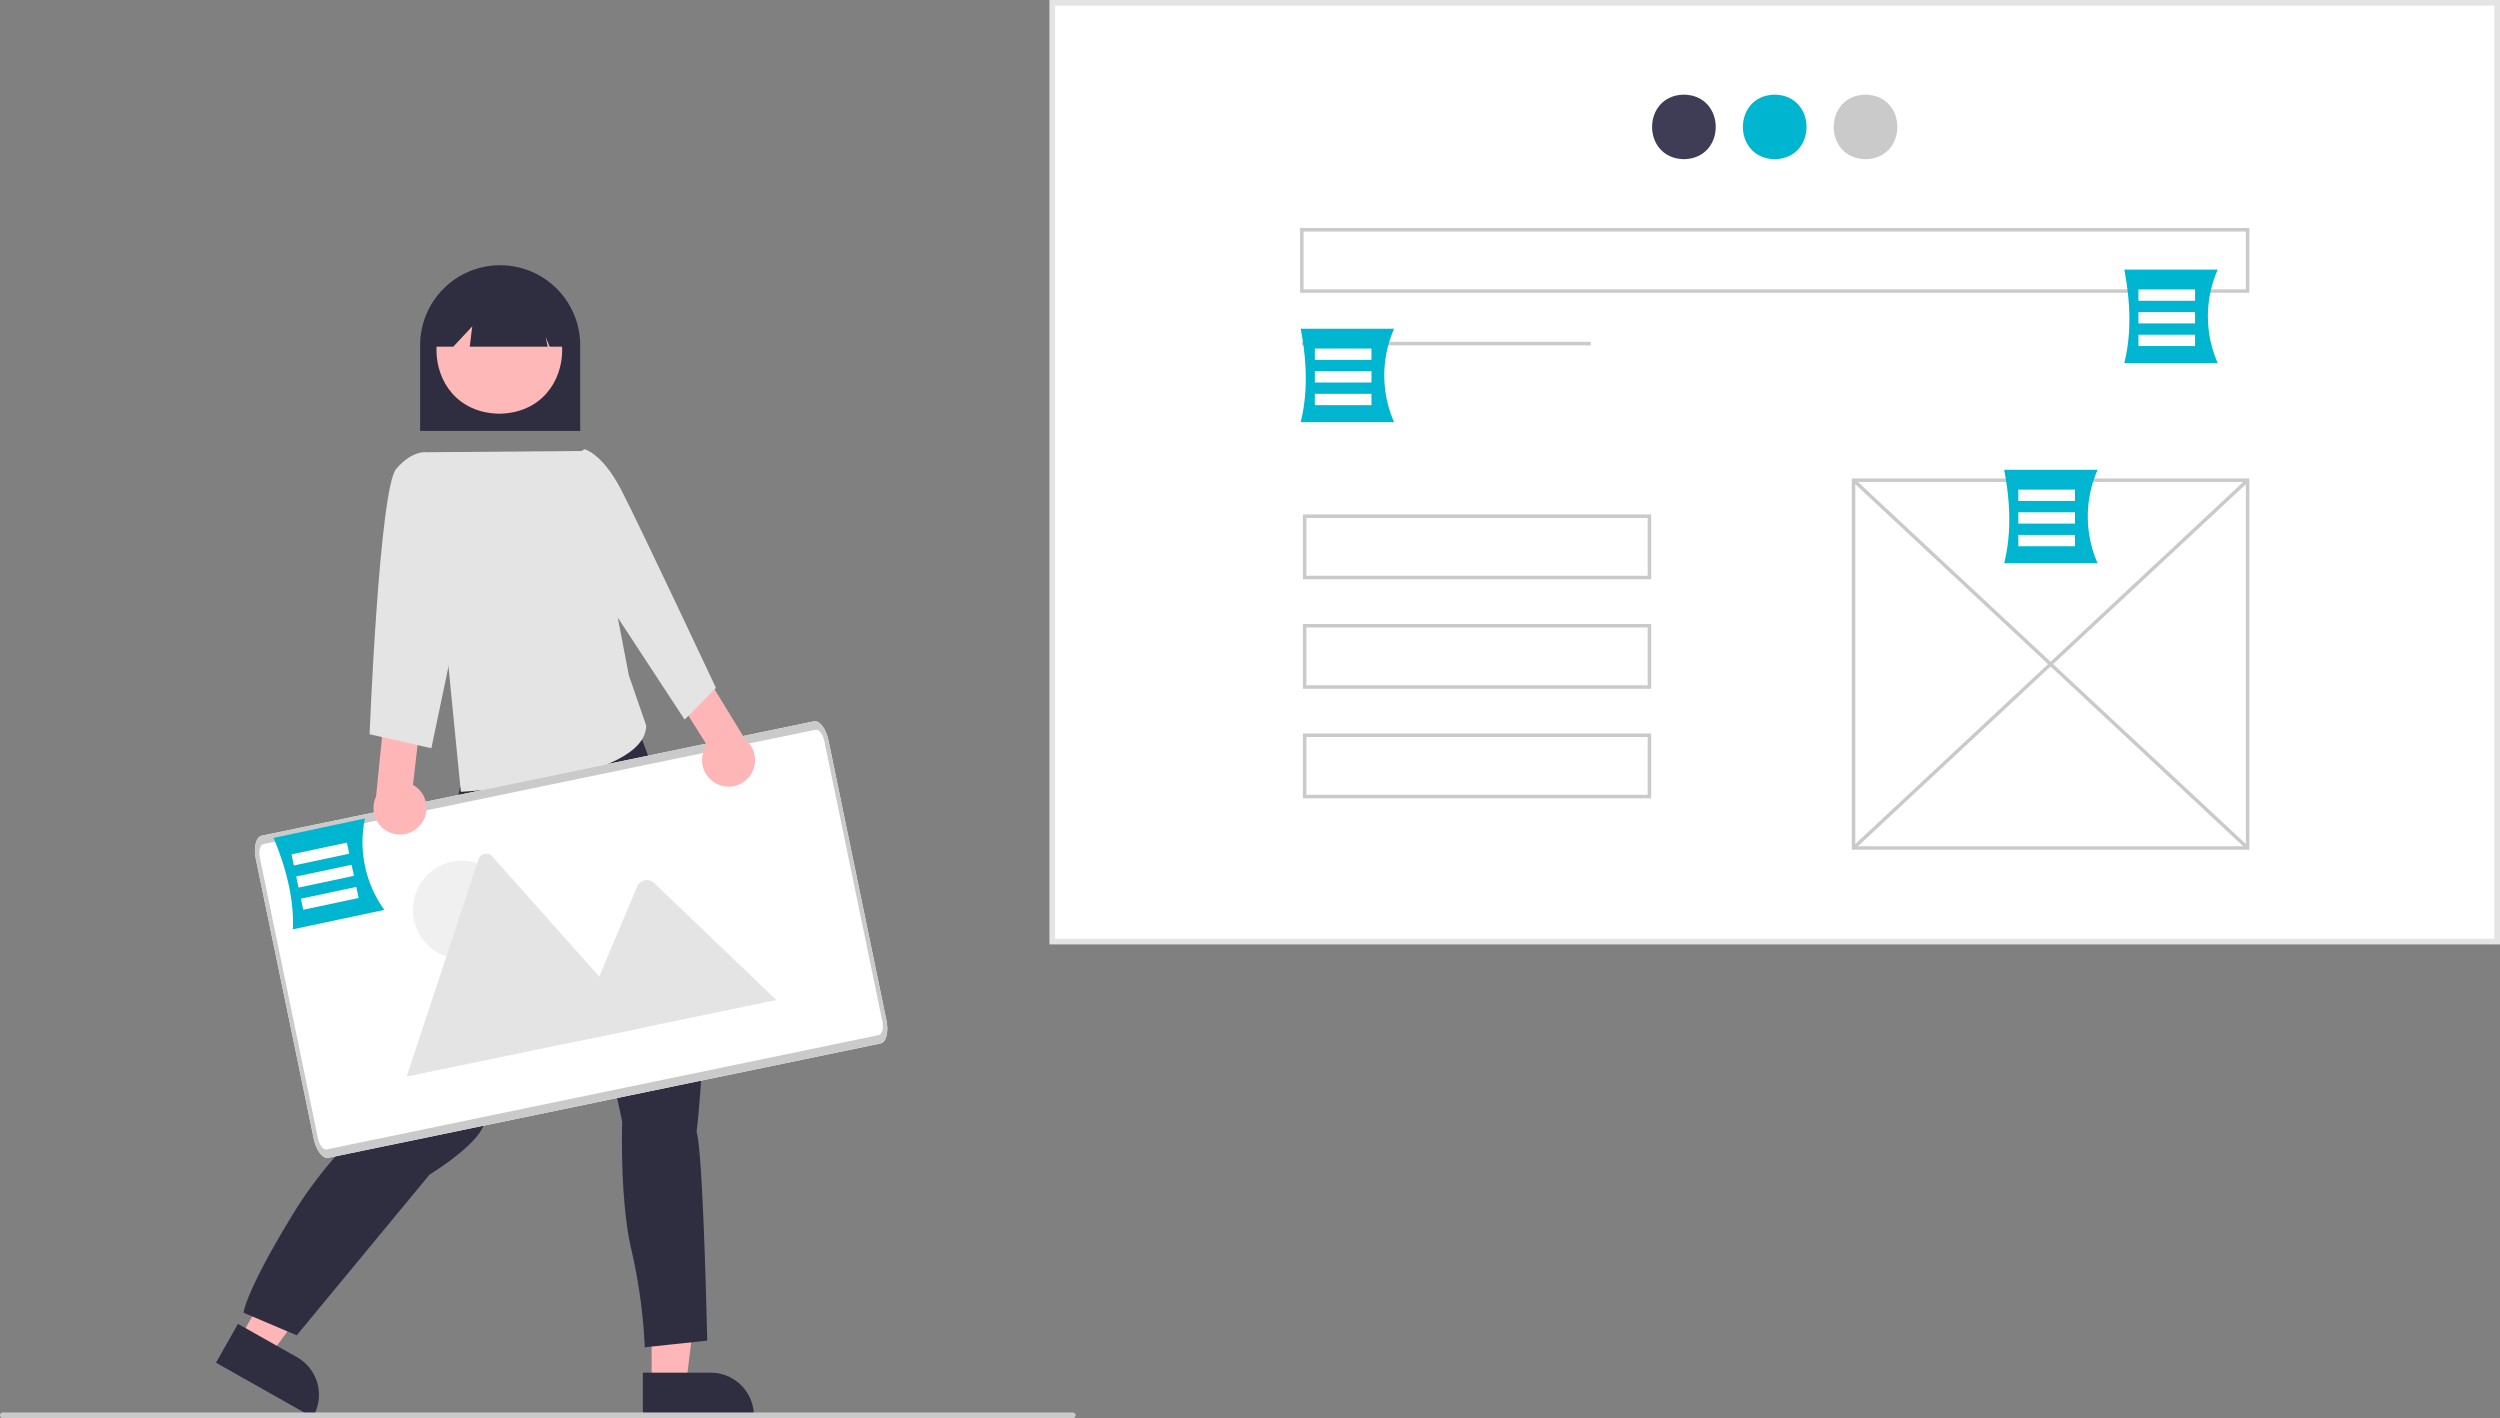 <svg xmlns="http://www.w3.org/2000/svg" data-name="Layer 1" width="890.215" height="504.948" viewBox="0 0 890.215 504.948" xmlns:xlink="http://www.w3.org/1999/xlink"><rect x="0" y="0" width="890.215" height="504.948" fill="#808080" stroke="none"/><rect x="374.69" y="1" width="514.525" height="334.285" fill="#fff"/><path d="M1045.107,533.811H528.583V197.526h516.525Zm-514.525-2h512.525V199.526H530.583Z" transform="translate(-154.893 -197.526)" fill="#e4e4e4"/><path d="M754.51,231.221c15.113.258,15.111,22.738-0,22.994C739.397,253.957,739.399,231.477,754.51,231.221Z" transform="translate(-154.893 -197.526)" fill="#3f3d56"/><path d="M786.845,231.221c15.113.258,15.11,22.738-0,22.994C771.732,253.957,771.735,231.477,786.845,231.221Z" transform="translate(-154.893 -197.526)" fill="#00b5d0"/><path d="M819.18,231.221c15.113.258,15.11,22.738-0,22.994C804.068,253.957,804.07,231.477,819.18,231.221Z" transform="translate(-154.893 -197.526)" fill="#cacaca"/><rect x="463.563" y="121.727" width="102.905" height="1.247" fill="#cacaca"/><path d="M955.859,500.116H814.286V367.899H955.859Zm-140.325-1.247H954.611V369.146H815.534Z" transform="translate(-154.893 -197.526)" fill="#cacaca"/><rect x="884.449" y="338.033" width="1.248" height="191.948" transform="translate(-191.005 587.386) rotate(-46.975)" fill="#cacaca"/><rect x="789.098" y="433.384" width="191.948" height="1.248" transform="translate(-213.002 523.054) rotate(-43.022)" fill="#cacaca"/><path d="M955.859,301.79H617.831V278.714H955.859Zm-336.78-1.247H954.611v-20.581H619.079Z" transform="translate(-154.893 -197.526)" fill="#cacaca"/><path d="M742.859,403.79H618.831V380.714H742.859Zm-122.78-1.247H741.611v-20.581H620.079Z" transform="translate(-154.893 -197.526)" fill="#cacaca"/><path d="M742.859,442.79H618.831V419.714H742.859Zm-122.78-1.247H741.611v-20.581H620.079Z" transform="translate(-154.893 -197.526)" fill="#cacaca"/><path d="M742.859,481.79H618.831V458.714H742.859Zm-122.78-1.247H741.611v-20.581H620.079Z" transform="translate(-154.893 -197.526)" fill="#cacaca"/><path d="M651.312,347.846H618.047c2.568-10.334,2.258-21.514,0-33.265h33.265A41.352,41.352,0,0,0,651.312,347.846Z" transform="translate(-154.893 -197.526)" fill="#00b5d0"/><rect x="468.195" y="124.111" width="20.161" height="4.032" fill="#fff"/><rect x="468.195" y="132.176" width="20.161" height="4.032" fill="#fff"/><rect x="468.195" y="140.24" width="20.161" height="4.032" fill="#fff"/><path d="M901.819,398.083H868.554c2.568-10.334,2.258-21.514,0-33.265h33.265A41.352,41.352,0,0,0,901.819,398.083Z" transform="translate(-154.893 -197.526)" fill="#00b5d0"/><rect x="718.702" y="174.348" width="20.161" height="4.032" fill="#fff"/><rect x="718.702" y="182.413" width="20.161" height="4.032" fill="#fff"/><rect x="718.702" y="190.477" width="20.161" height="4.032" fill="#fff"/><path d="M944.589,326.801H911.324c2.568-10.334,2.258-21.514,0-33.265h33.265A41.353,41.353,0,0,0,944.589,326.801Z" transform="translate(-154.893 -197.526)" fill="#00b5d0"/><rect x="761.471" y="103.066" width="20.161" height="4.032" fill="#fff"/><rect x="761.471" y="111.13" width="20.161" height="4.032" fill="#fff"/><rect x="761.471" y="119.195" width="20.161" height="4.032" fill="#fff"/><path d="M361.491,350.974h-57v-30.5a28.5,28.5,0,0,1,57,0Z" transform="translate(-154.893 -197.526)" fill="#2f2e41"/><polygon points="232.043 492.792 244.302 492.792 250.135 445.504 232.041 445.505 232.043 492.792" fill="#ffb6b6"/><path d="M383.808,686.315l24.144-.001h.001a15.387,15.387,0,0,1,15.386,15.386v.5l-39.531.001Z" transform="translate(-154.893 -197.526)" fill="#2f2e41"/><polygon points="85.489 476.431 96.165 482.458 124.493 444.147 108.736 435.252 85.489 476.431" fill="#ffb6b6"/><path d="M239.626,668.934l21.025,11.869.001 0a15.387,15.387,0,0,1,5.834,20.963l-.246.435-34.424-19.433Z" transform="translate(-154.893 -197.526)" fill="#2f2e41"/><path d="M318.735,477.647l-.946,4.73s-2.838,2.838-1.419,4.257.946,8.042.946,8.042c-.794,12.076-16.573,79.936-19.395,93.189,0,0-21.76,14.191-38.789,42.101s-17.503,35.005-17.503,35.005l18.922,8.042,47.304-57.238s13.245-8.042,17.976-15.137,34.059-80.417,34.059-80.417l16.556,76.633s-.946,27.909,3.311,45.885a192.521,192.521,0,0,1,4.73,34.532l22.233-2.365s-1.419-67.172-3.784-74.268c0,0,9.934-81.836-9.934-114.476L376.991,443.474l-15.682-6.036Z" transform="translate(-154.893 -197.526)" fill="#2f2e41"/><path d="M332.699,299.43c29.847.51,29.842,44.907-.001,45.412C302.852,344.332,302.856,299.935,332.699,299.43Z" transform="translate(-154.893 -197.526)" fill="#ffb8b8"/><path d="M355.668,320.958h-5.073l-1.381-3.454.691,3.454H322.16l.903-7.227-6.744,7.227h-6.727v-3.916a23.038,23.038,0,1,1,46.076,0Z" transform="translate(-154.893 -197.526)" fill="#2f2e41"/><path d="M363.474,358.104l-56.405.457,11.921,120.913s65.959-3.481,66-23.614l-6.179-17.891Z" transform="translate(-154.893 -197.526)" fill="#e4e4e4"/><path id="a921541c-c001-4299-8f7c-75c007cac120-162" data-name="Path 138" d="M468.445,569.085,271.824,609.803c-2.011.411-4.33-2.583-5.184-6.696l-20.666-99.796c-.852-4.113.09-7.781,2.098-8.204l196.621-40.718c2.011-.411,4.33,2.583,5.184,6.696l20.666,99.795C471.393,564.994,470.451,568.665,468.445,569.085Z" transform="translate(-154.893 -197.526)" fill="#fff"/><g id="a63949a2-a794-48d0-a35a-8c12e4616a27" data-name="Group 38"><circle id="bdfdee77-367c-420e-9119-e33862087a46" data-name="Ellipse 7" cx="164.595" cy="323.998" r="17.558" fill="#f0f0f0"/><path id="f21c0c69-10dc-4e04-b124-1a0d4dcadc3b-163" data-name="Path 63" d="M384.377,563.341l-84.345,17.467a1.763,1.763,0,0,1-.32.04l25.584-77.358a2.852,2.852,0,0,1,4.862-1.007L366.532,543.308l1.743,1.953Z" transform="translate(-154.893 -197.526)" fill="#e4e4e4"/><path id="a63814cd-9c0a-4ddf-af41-edb1ac5f3322-164" data-name="Path 65" d="M431.338,553.617l-72.952,15.107,9.884-23.46.711-1.69,12.88-30.574a3.807,3.807,0,0,1,5.469-1.477,3.398,3.398,0,0,1,.334.275Z" transform="translate(-154.893 -197.526)" fill="#e4e4e4"/></g><path id="e00a8b63-2679-46d7-8caf-93b6261f662d-165" data-name="Path 138" d="M468.445,569.085,271.824,609.803c-2.011.411-4.33-2.583-5.184-6.696l-20.666-99.796c-.852-4.113.09-7.781,2.098-8.204l196.621-40.718c2.011-.411,4.33,2.583,5.184,6.696l20.666,99.795C471.393,564.994,470.451,568.665,468.445,569.085ZM248.689,498.087c-1.206.25-1.769,2.455-1.259,4.923L268.096,602.805c.511,2.467,1.904,4.265,3.111,4.018l196.621-40.718c1.206-.25,1.769-2.454,1.259-4.923l-20.666-99.795c-.511-2.467-1.904-4.265-3.111-4.018Z" transform="translate(-154.893 -197.526)" fill="#cacaca"/><path d="M410.273,476.716a9.377,9.377,0,0,1-3.673-13.901l-11.422-18.13,9.324-9.628,15.771,25.829a9.428,9.428,0,0,1-10,15.83Z" transform="translate(-154.893 -197.526)" fill="#ffb6b6"/><path d="M354.808,362.866l8.183-5.392s6.315,1.416,13.031,14.334S409.823,442.48,409.823,442.48l-11.133,11.303L368.991,408.474Z" transform="translate(-154.893 -197.526)" fill="#e4e4e4"/><path d="M304.656,491.163a9.377,9.377,0,0,0-2.705-14.122l2.451-21.287-12.573-4.644-3.039,30.11a9.428,9.428,0,0,0,15.866,9.943Z" transform="translate(-154.893 -197.526)" fill="#ffb6b6"/><path d="M314.491,368.974l-7.421-10.373s-5.079-1.127-11.079,5.873-9.5,94.5-9.5,94.5l22,5,13-62Z" transform="translate(-154.893 -197.526)" fill="#e4e4e4"/><path d="M536.893,702.474h-381a1,1,0,0,1,0-2h381a1,1,0,0,1,0,2Z" transform="translate(-154.893 -197.526)" fill="#cacaca"/><path d="M291.747,521.526,259.207,528.435c.366-10.642-2.259-21.513-6.909-32.54l32.54-6.909A41.353,41.353,0,0,0,291.747,521.526Z" transform="translate(-154.893 -197.526)" fill="#00b5d0"/><rect x="258.893" y="499.613" width="20.161" height="4.032" transform="translate(-253.212 -130.724) rotate(-11.987)" fill="#fff"/><rect x="260.568" y="507.501" width="20.161" height="4.032" transform="translate(-254.813 -130.204) rotate(-11.987)" fill="#fff"/><rect x="262.243" y="515.39" width="20.161" height="4.032" transform="translate(-256.415 -129.684) rotate(-11.987)" fill="#fff"/></svg>